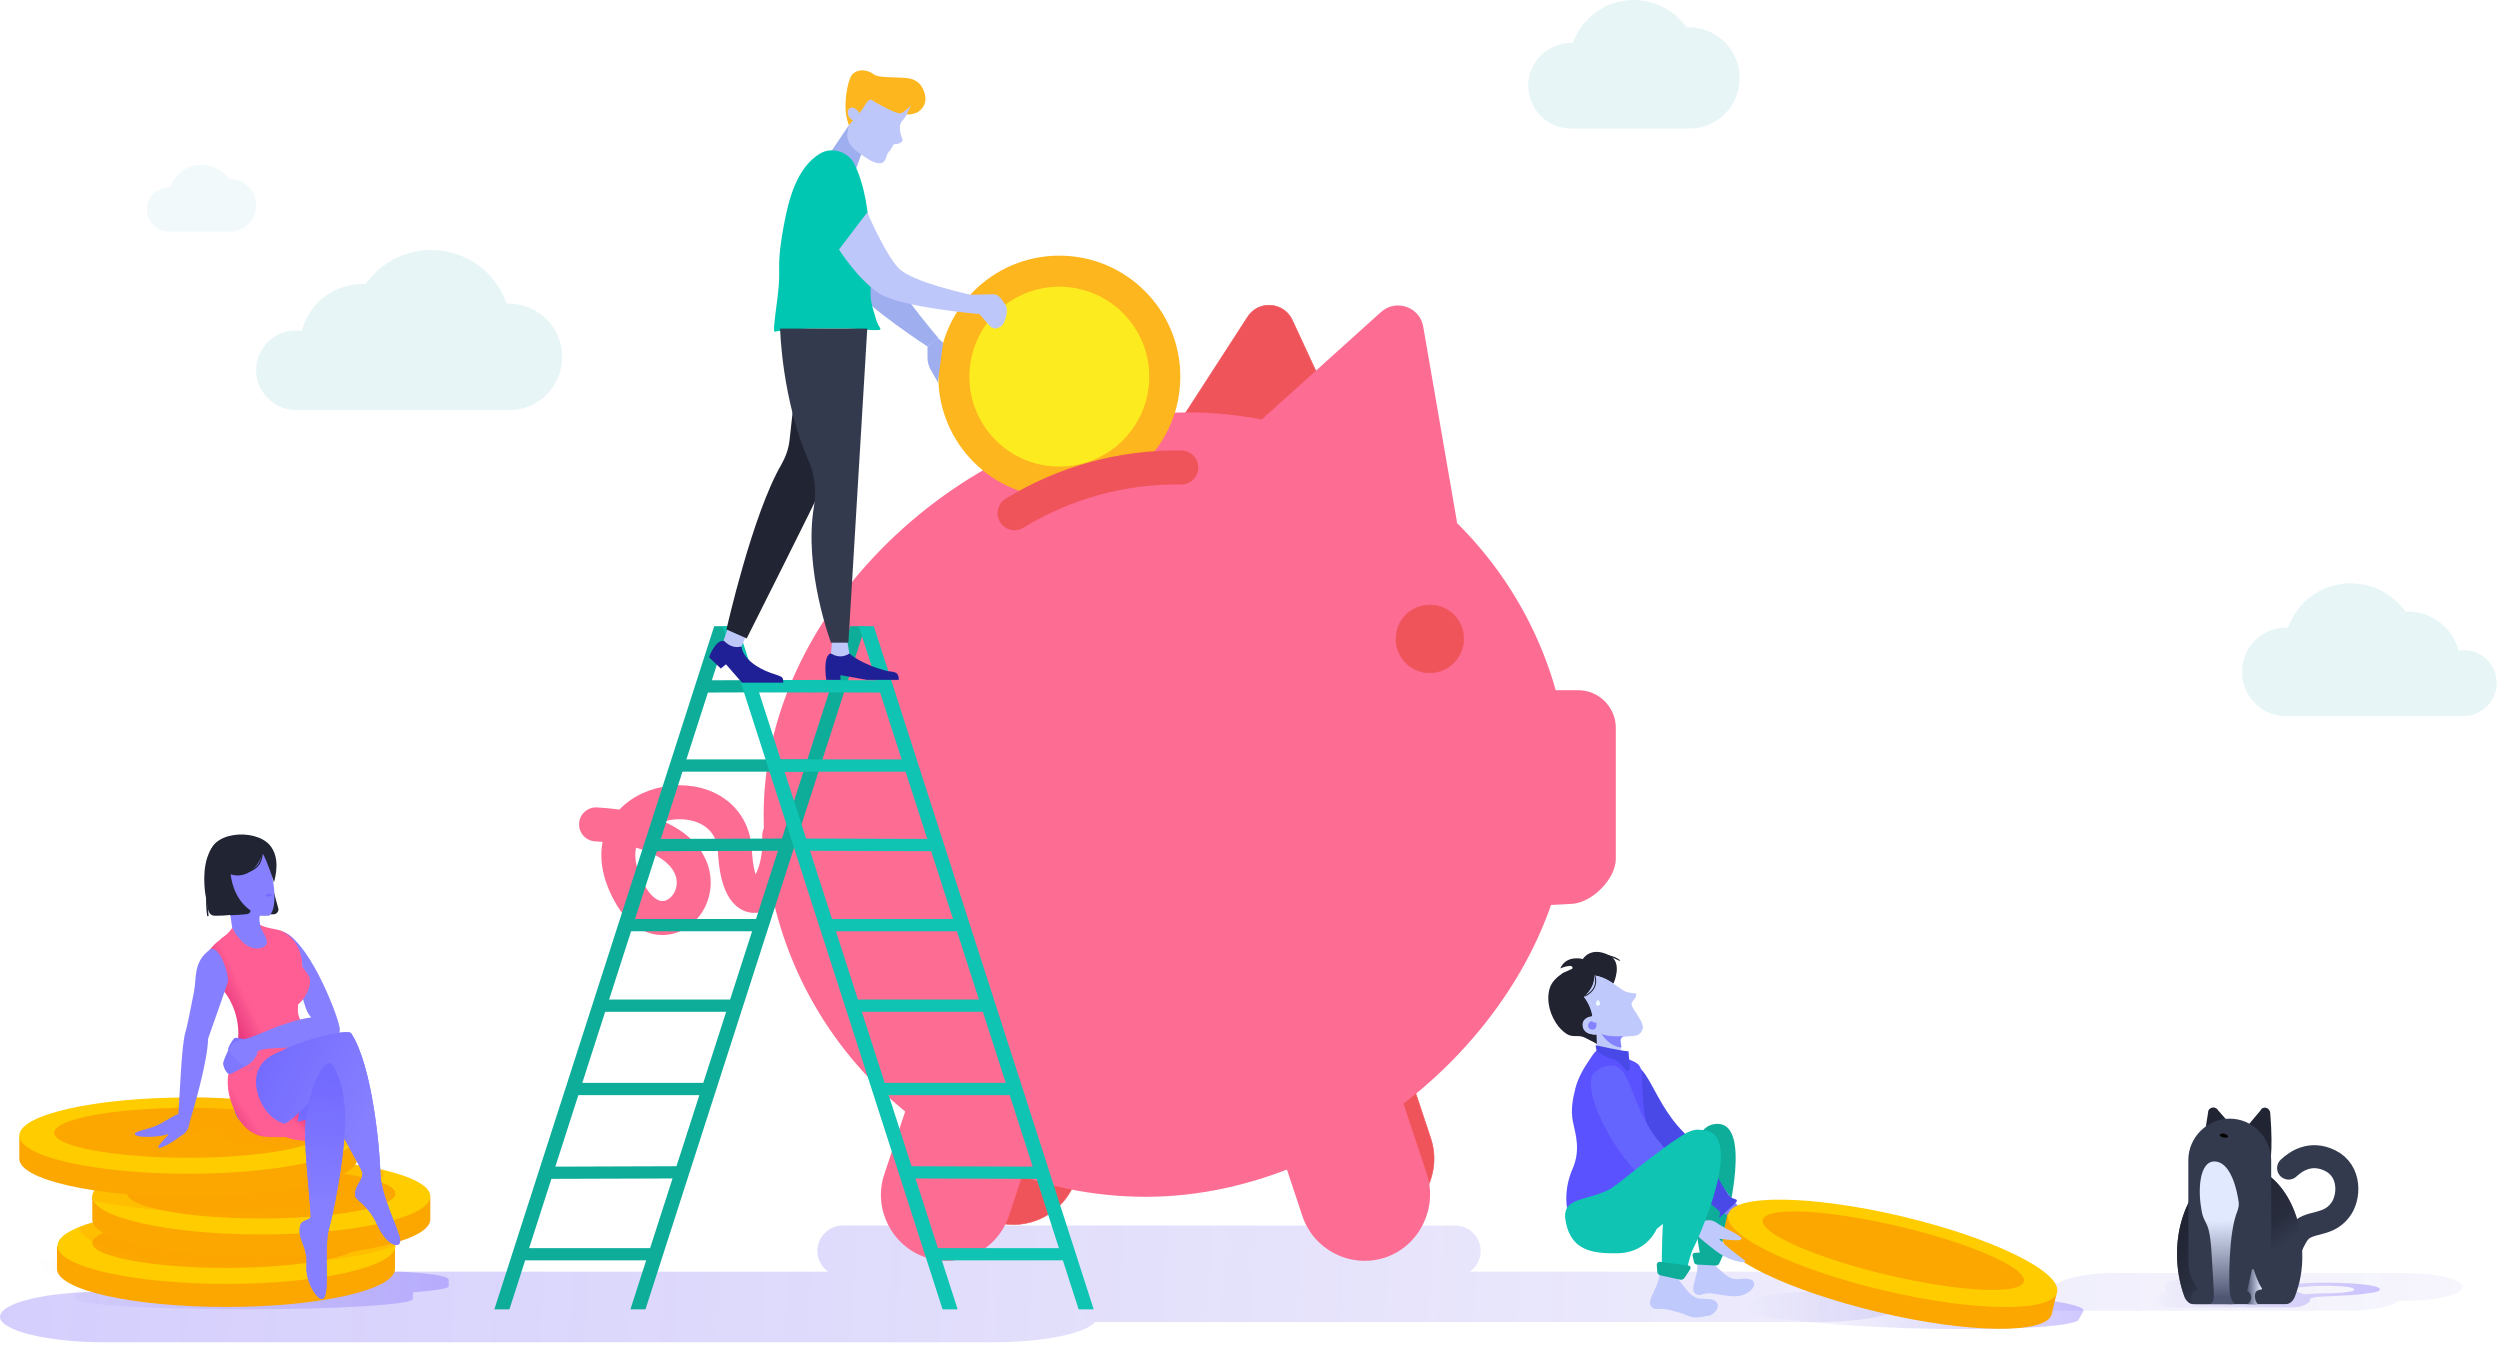 <?xml version="1.0" encoding="UTF-8"?>
<svg xmlns="http://www.w3.org/2000/svg" width="531" height="286" viewBox="0 0 531 286" fill="none">
  <path opacity="0.3" d="M510.8 270.4H449.1C443.6 270.4 439 271.3 437.4 272.5H403.4C400.1 271 393.6 270.1 386.3 270.1H312.2C313.6 269.1 314.5 267.5 314.5 265.7C314.5 262.7 312 260.3 309.1 260.3H179C176 260.3 173.6 262.8 173.6 265.7C173.6 267.5 174.5 269.1 175.9 270.1H47C36.9 270.1 28.5 272 27.6 274.4H22.2C10 274.3 0 276.7 0 279.7C0 282.6 10 285.1 22.1 285.1H210.9C221.5 285.1 230.5 283.3 232.6 280.8H386.4C393.6 280.8 399.9 279.8 403.3 278.4H498.5C503.8 278.4 508.2 277.5 509.3 276.3H510.8C517.5 276.3 523 275 523 273.3C523 271.7 517.5 270.4 510.8 270.4Z" fill="url(#paint0_linear_7_636)"></path>
  <path d="M295 259.399C287.7 261.799 279.8 257.799 277.4 250.499L265 213.199C262.6 205.899 266.6 197.999 273.9 195.599C281.2 193.199 289.1 197.199 291.5 204.499L303.9 241.799C306.3 248.999 302.3 256.999 295 259.399Z" fill="#F0545B" stroke="#F0545B" stroke-width="0.114" stroke-miterlimit="10"></path>
  <path d="M210.9 259.399C218.2 261.799 226.1 257.799 228.5 250.499L240.9 213.199C243.3 205.899 239.3 197.999 232 195.599C224.7 193.199 216.8 197.199 214.4 204.499L202 241.799C199.6 248.999 203.6 256.999 210.9 259.399Z" fill="#F0545B" stroke="#F0545B" stroke-width="0.114" stroke-miterlimit="10"></path>
  <path d="M246.5 95.9L265 67.3C267.3 63.7 272.7 64.1 274.5 68L292.3 106.4L246.5 95.9Z" fill="#F0545B" stroke="#F0545B" stroke-width="0.114" stroke-miterlimit="10"></path>
  <path d="M333.5 168.8C333.5 213.7 288.3 254.2 243.4 254.2C198.5 254.2 162.2 217.8 162.2 173C162.2 128.2 207.4 87.6 252.3 87.6C297.2 87.6 333.5 123.9 333.5 168.8Z" fill="#FD6C93"></path>
  <path d="M268 89.1L293.3 66.299C296.5 63.4 301.6 65.2 302.3 69.4L309.5 111.099L268 89.1Z" fill="#FD6C93"></path>
  <path d="M333.5 192L281.6 194.6C277.2 194.6 282.4 186.8 282.4 182.4V154.6C282.4 150.2 286 146.6 290.4 146.6H335.2C339.6 146.6 343.2 150.2 343.2 154.6V182.4C343.2 186.8 337.9 192 333.5 192Z" fill="#FD6C93"></path>
  <path d="M294.2 267.1C286.9 269.5 279 265.5 276.6 258.2L264.2 220.899C261.8 213.599 265.8 205.7 273.1 203.3C280.4 200.9 288.3 204.9 290.7 212.2L303.1 249.5C305.4 256.7 301.4 264.7 294.2 267.1Z" fill="#FD6C93"></path>
  <path d="M196.7 267.1C204 269.5 211.9 265.5 214.3 258.2L226.7 220.899C229.1 213.599 225.1 205.7 217.8 203.3C210.5 200.9 202.6 204.9 200.2 212.2L187.8 249.5C185.4 256.7 189.4 264.7 196.7 267.1Z" fill="#FD6C93"></path>
  <path d="M126.6 175.099C162.3 177.199 143.1 206.799 133.7 189.699C122.4 169.099 155.2 163.199 156.1 180.799C156.9 196.699 166.1 190.599 165.5 177.499" stroke="#FD6C93" stroke-width="7.216" stroke-miterlimit="10" stroke-linecap="round"></path>
  <path d="M303.7 142.9C299.7 142.9 296.5 139.7 296.5 135.7C296.5 131.7 299.7 128.5 303.7 128.5C307.7 128.5 310.9 131.7 310.9 135.7C310.9 139.6 307.7 142.9 303.7 142.9Z" fill="#F0545B" stroke="#F0545B" stroke-width="0.114" stroke-miterlimit="10"></path>
  <path d="M225 105.7C239.194 105.7 250.7 94.194 250.7 80C250.7 65.806 239.194 54.3 225 54.3C210.806 54.3 199.3 65.806 199.3 80C199.3 94.194 210.806 105.7 225 105.7Z" fill="#FDB61E"></path>
  <path d="M225 99.099C235.549 99.099 244.1 90.548 244.1 79.999C244.1 69.451 235.549 60.899 225 60.899C214.452 60.899 205.9 69.451 205.9 79.999C205.9 90.548 214.452 99.099 225 99.099Z" fill="#FCEC1F"></path>
  <path d="M215.5 108.999C226.1 102.499 238.4 99.099 250.9 99.299" stroke="#F0545B" stroke-width="7.242" stroke-miterlimit="10" stroke-linecap="round"></path>
  <path d="M105 278.1L151.7 133H154.9L108.2 278.1H105Z" fill="#0EAD9A"></path>
  <path d="M133.9 278.1L180.6 133H183.8L137.1 278.1H133.9Z" fill="#0EAD9A"></path>
  <path d="M137.2 178.2V180.8L167.2 180.7L167.7 178.1L137.2 178.2Z" fill="#0EAD9A"></path>
  <path d="M143.4 161.3V163.9H173.4L173.9 161.3H143.4Z" fill="#0EAD9A"></path>
  <path d="M148.5 144.5V147.1L178.5 147L179 144.4L148.5 144.5Z" fill="#0EAD9A"></path>
  <path d="M131.8 195.2V197.8H161.7L162.2 195.2H131.8Z" fill="#0EAD9A"></path>
  <path d="M126.6 212.3V214.9H156.6L157.1 212.3H126.6Z" fill="#0EAD9A"></path>
  <path d="M121.3 230L120.1 232.6H150.1L150.6 230H121.3Z" fill="#0EAD9A"></path>
  <path d="M115.7 247.8L114.5 250.4L144.5 250.3L145 247.7L115.7 247.8Z" fill="#0EAD9A"></path>
  <path d="M110.4 265.1L109.2 267.7H139.2L139.7 265.1H110.4Z" fill="#0EAD9A"></path>
  <path d="M229.1 278.1L182.4 133H185.6L232.3 278.1H229.1Z" fill="#0FC4B2"></path>
  <path d="M200.2 278.1L153.5 133H156.7L203.4 278.1H200.2Z" fill="#0FC4B2"></path>
  <path d="M200.1 178.2V180.8L170.1 180.7L169.6 178.1L200.1 178.2Z" fill="#0FC4B2"></path>
  <path d="M193.9 161.3V163.9H164L163.4 161.3H193.9Z" fill="#0FC4B2"></path>
  <path d="M188.8 144.5V147.1L158.8 147L158.3 144.4L188.8 144.5Z" fill="#0FC4B2"></path>
  <path d="M205.6 195.2V197.8H175.6L175.1 195.2H205.6Z" fill="#0FC4B2"></path>
  <path d="M210.7 212.3V214.9H180.7L180.2 212.3H210.7Z" fill="#0FC4B2"></path>
  <path d="M216 230L217.2 232.6H187.2L186.7 230H216Z" fill="#0FC4B2"></path>
  <path d="M221.6 247.8L222.8 250.4L192.9 250.3L192.3 247.7L221.6 247.8Z" fill="#0FC4B2"></path>
  <path d="M226.9 265.1L228.1 267.7H198.1L197.6 265.1H226.9Z" fill="#0FC4B2"></path>
  <path d="M197 73.599C197 73.599 184.3 65.299 181.2 61.099C178.1 56.999 176.3 36.699 182.3 47.799C188.3 58.899 199.3 71.799 199.3 71.799L197 73.599Z" fill="#9EAEEF"></path>
  <path d="M197 73.6V76C197 76.8 197.2 77.6 197.6 78.4L199.2 81.2L200.3 72.8L199.2 71.8L197 73.6Z" fill="#9EAEEF"></path>
  <path d="M183.3 31.8L181 38.1L174.5 35.2L180.3 26.6L183.3 31.8Z" fill="#9EAEEF"></path>
  <path d="M184.7 33.9C185.5 34.2 186.2 34.5 186.7 34.4C190.4 32.3 192.1 22.7 192.1 22.7L189.4 19.6L183.7 20.2L180.7 25.7C179.9 27.2 179.9 29 180.7 30.5C181.7 31.9 183.1 33.1 184.7 33.9Z" fill="#BEC7FA"></path>
  <path d="M182.8 23.7C183.5 22.9 184.4 20.6 185.3 21.3C185.9 21.8 188.3 23 189.1 23.4C191 24.3 194.8 25.3 196.3 22.3C197 20.8 196.2 18.9 195.5 18C194.8 17.2 193.8 16.7 192.7 16.6C190.2 16.3 186.6 16.6 185.6 15.8C183.9 14.5 181.5 14.7 180.7 16.3C179.9 18 179.5 21.1 179.6 23.1C179.6 24.3 179.9 25.5 180.3 26.6L182.8 23.7Z" fill="#FDB61E"></path>
  <path d="M180.7 22.9C181.3 22.7 182.1 23.2 182.4 23.9C182.7 24.6 182.5 25.4 181.9 25.6C181.3 25.8 180.5 25.3 180.2 24.6C179.9 23.8 180.1 23.1 180.7 22.9Z" fill="#BEC7FA"></path>
  <path d="M193.5 22.3C193.5 22.3 192.7 24.3 192.1 25.1C191.5 25.9 191.3 26 191.2 26.4C191.1 26.7 191 28 191.7 29.6C191.9 30.1 190.8 30.7 190.2 30.6C189.6 30.5 189.5 31.6 188.8 32.2C188.1 32.8 188.5 33.8 187.5 34.5C186.9 35 185.1 34.4 184.2 33.6C183.2 32.8 177.1 30.4 181.6 25.1C182.8 23.7 183.1 23.2 186.2 23.8C189.5 24.4 190.9 25.3 193.5 22.3Z" fill="#BEC7FA"></path>
  <path d="M174.2 32.599C169.2 35.599 167.5 42.399 166.5 47.799C165.9 50.899 165.4 54.299 165.5 57.499C165.6 61.499 164.7 65.599 164.4 69.599C164.4 69.799 164.4 69.899 164.4 70.099C164.4 70.199 164.4 70.299 164.5 70.399C164.6 70.499 164.7 70.499 164.8 70.399C167.9 69.899 170.7 69.799 173.9 69.799C176 69.799 178 69.799 180.1 69.799C182.3 69.799 184.3 70.199 186.6 70.099C186.7 70.099 186.9 70.099 187 69.899C187 69.799 187 69.699 186.9 69.599C186.4 68.899 186.1 67.999 185.9 67.199C185.4 65.599 184.9 64.099 184.9 62.499C184.9 61.299 185 60.099 185 58.799C185 55.999 185 53.299 184.8 50.499C184.4 45.099 183.8 39.399 181.3 34.499C179.8 32.099 176.6 31.199 174.2 32.599Z" fill="#00C7B1"></path>
  <path d="M157.5 137.3C157.5 137.3 157.5 141.1 165.1 143.4C166.7 143.9 166.2 144.3 166.4 145C163.9 145 157.6 145 157.6 145L154.2 141.1L153.1 142L150.6 139.6C150.6 139.6 151.8 136.1 153.6 136.1C155.3 136.6 157.5 137.3 157.5 137.3Z" fill="#202096"></path>
  <path d="M158.9 134L157.5 137.3C156.2 137.7 154.8 137.2 153.9 136.2L153.7 136L154.9 132.6L158.9 134Z" fill="#BEC7FA"></path>
  <path d="M174.1 104.4C174.1 104.8 158.6 135.6 158.6 135.6L154.3 133.7C154.3 133.7 159.8 109.2 166 98.6C166.9 97 167.5 95.3 167.7 93.5C168.8 83 169.5 78.8 169.5 78.8L176.1 102.7L174.1 104.4Z" fill="#212432"></path>
  <path d="M178.2 53C178.2 53 182.1 59.2 186.7 62.3C191.3 65.3 208 66.7 208 66.7L210.3 69.3C210.7 69.7 211.3 69.9 211.8 69.7L212.3 69.5C213.5 69.1 214.3 65.9 213.6 64.8L212.6 63.4C212.2 62.9 211.7 62.5 211 62.5L206.2 62.6C206.2 62.6 193.8 60 190.9 57C188 54 184.2 45.1 184.2 45.1L178.2 53Z" fill="#BEC7FA"></path>
  <path d="M180.4 138.799C180.4 138.799 182.8 141.099 188.4 142.499C189.6 142.799 190.9 142.399 190.9 144.399C188.3 144.399 184.1 144.399 184.1 144.399L178.5 143.399V144.399H175.5C175.5 144.399 174.7 139.399 176.4 138.799C178.1 138.799 180.4 138.799 180.4 138.799Z" fill="#202096"></path>
  <path d="M179.8 135.199L180.4 138.799C179.3 139.599 177.8 139.599 176.7 138.899L176.5 138.799L176.8 135.199H179.8Z" fill="#BEC7FA"></path>
  <path d="M184.2 69.9L180.2 136.5H176.5C176.5 136.5 170.6 120.8 172.9 107.5C173.4 104.3 173.1 101 171.8 98C166 84.7 165.7 69.8 165.7 69.8H184.2V69.9Z" fill="#343A4D"></path>
  <path opacity="0.3" d="M85.2 270.101H85.1C84.8 270.101 84.6 270.101 84.3 270.101C84.2 270.101 84 270.101 83.9 270.101C83.6 270.101 83.3 270.101 83 270.101C82.8 270.101 82.7 270.101 82.5 270.101C82.2 270.101 81.9 270.101 81.6 270.101C81.4 270.101 81.3 270.101 81.1 270.101C80.8 270.101 80.5 270.101 80.2 270.101C80 270.101 79.9 270.101 79.7 270.101C79.6 270.101 79.5 270.101 79.3 270.101C79.6 270.001 79.8 269.901 79.8 269.701V268.401C79.8 268.201 79.4 268.001 78.6 267.801C75.4 266.901 63.8 266.401 53.9 266.201C48.9 266.101 46.5 266.101 42.7 266.101C23.4 266.101 7.9 267.101 7.9 268.301V269.601C7.9 270.401 14.3 271.001 23.9 271.401C23.6 271.501 23.4 271.601 23.4 271.801V273.101C23.4 273.201 23.5 273.201 23.5 273.301C23.4 273.301 23.3 273.301 23.2 273.301C23.1 273.301 23 273.301 22.8 273.301C22.6 273.301 22.4 273.301 22.2 273.401C22.1 273.401 22 273.401 21.9 273.401C21.7 273.401 21.5 273.401 21.3 273.501C21.2 273.501 21.1 273.501 21 273.501C20.8 273.501 20.7 273.501 20.5 273.501C17.6 273.801 15.9 274.201 15.9 274.601V275.901C15.9 277.101 32 278.101 51.8 278.101C71.7 278.101 87.7 277.101 87.7 275.901V274.601V274.501C92.4 274.101 95.3 273.701 95.3 273.201V271.901C95.4 271.001 91.5 270.501 85.2 270.101Z" fill="url(#paint1_linear_7_636)"></path>
  <path d="M12.1 269.5C12.1 274 28.2 277.6 48 277.6C67.8 277.6 83.9 274 83.9 269.5V264.7H12.1V269.5Z" fill="#FBA700"></path>
  <path d="M48.1 272.7C67.927 272.7 84 269.074 84 264.6C84 260.126 67.927 256.5 48.1 256.5C28.273 256.5 12.2 260.126 12.2 264.6C12.2 269.074 28.273 272.7 48.1 272.7Z" fill="#FFCC00"></path>
  <path d="M48.1 269.3C63.84 269.3 76.6 266.927 76.6 264C76.6 261.073 63.84 258.7 48.1 258.7C32.36 258.7 19.6 261.073 19.6 264C19.6 266.927 32.36 269.3 48.1 269.3Z" fill="#FBA700"></path>
  <path opacity="0.3" d="M84 264.5C77.8 267 66.1 268.6 52.7 268.6C33 268.6 17 265 16.8 260.6C23 258.1 34.7 256.5 48.1 256.5C67.8 256.6 83.8 260.1 84 264.5Z" fill="#FF9E00"></path>
  <path d="M19.6 259C19.6 263.5 35.7 267.1 55.5 267.1C75.3 267.1 91.4 263.5 91.4 259V254.2H19.6V259Z" fill="#FBA700"></path>
  <path d="M55.5 262.2C75.327 262.2 91.4 258.574 91.4 254.1C91.4 249.626 75.327 246 55.5 246C35.673 246 19.6 249.626 19.6 254.1C19.6 258.574 35.673 262.2 55.5 262.2Z" fill="#FFCC00"></path>
  <path d="M55.5 258.8C71.24 258.8 84 256.427 84 253.5C84 250.573 71.24 248.2 55.5 248.2C39.76 248.2 27 250.573 27 253.5C27 256.427 39.76 258.8 55.5 258.8Z" fill="#FBA700"></path>
  <path opacity="0.3" d="M55.5 246.101C65.6 246.101 74.8 247.001 81.3 248.501C81.4 248.801 81.5 249.001 81.5 249.301C81.5 253.801 65.4 257.401 45.6 257.401C35.5 257.401 26.3 256.501 19.8 255.001C19.7 254.701 19.6 254.501 19.6 254.201C19.6 249.701 35.6 246.101 55.5 246.101Z" fill="#FF9E00"></path>
  <path d="M4.1 246.101C4.1 250.601 20.2 254.201 40 254.201C59.8 254.201 75.9 250.601 75.9 246.101V241.301H4.1V246.101Z" fill="#FBA700"></path>
  <path d="M40 249.301C59.827 249.301 75.9 245.674 75.9 241.201C75.9 236.727 59.827 233.101 40 233.101C20.173 233.101 4.1 236.727 4.1 241.201C4.1 245.674 20.173 249.301 40 249.301Z" fill="#FFCC00"></path>
  <path d="M40 245.901C55.74 245.901 68.5 243.528 68.5 240.601C68.5 237.674 55.74 235.301 40 235.301C24.26 235.301 11.5 237.674 11.5 240.601C11.5 243.528 24.26 245.901 40 245.901Z" fill="#FBA700"></path>
  <path opacity="0.3" d="M36.5 235.8C36.4 235.7 37 235.3 37.1 235.2C37.7 234.9 38 234.9 38 234.7C38 234.6 37.9 233.3 37.9 233.2C42.4 232.9 44.8 233.1 50.1 233.4C60.7 234 73.2 236.3 75.3 239.9C75.8 240.9 75.4 242.3 74 243.2C71.4 244.9 69.2 241.7 65.7 242C65.6 242.2 65.4 242.3 65.3 242.4C65.3 242.4 64.4 242.5 64.1 242.5C63.6 242.6 63.1 242.7 62.5 242.8C61.9 243.1 61.2 243.3 60.5 243.4C58.9 243.6 57.1 243.5 55.4 243.2C54.4 243.2 53.3 243.2 52.1 243.1C47.6 242.8 46.5 239.8 44.3 239.6C43.3 239.5 35.1 244.1 34.2 243.7C33.6 244.1 34.7 241.9 34.2 242C33.5 242.1 30.7 242.1 29.7 241.5C29.1 241.1 35.8 240.4 36 239.3C36 239.1 36.8 238.8 37.7 238.5C37 237.5 36.6 236.6 36.5 235.8Z" fill="#FF9E00"></path>
  <path d="M45.6 194.499C46.6 194.499 48 194.499 50 194.199H58.1C58.8 194.199 59.3 193.499 59.1 192.899C58.8 191.799 58.4 190.399 58.3 189.899C58.1 188.999 55.1 188.399 55.2 187.499C55.3 186.299 55.8 184.799 55.4 183.699C55.3 183.399 55.1 183.199 55.1 182.999C53.9 178.899 51.2 177.999 49.1 177.899C47.5 177.899 45.9 178.699 45 180.099C44.7 180.599 44.6 180.499 44 182.199C42.8 185.999 43.7 190.599 43.8 190.899C44.1 191.699 43.8 194.499 45.6 194.499Z" fill="#212432"></path>
  <path d="M44.9 187.2C45 187.2 45 187.2 45.1 187.3C45.1 187.4 45.1 187.5 45.1 187.5C44.5 187.9 44.1 189.2 44.1 191.3C44.1 192.9 44.3 194.4 44.3 194.4C44.3 194.5 44.3 194.6 44.2 194.6C44.1 194.6 44 194.6 44 194.5C43.9 194.1 43.2 188.3 44.9 187.2Z" fill="#212432"></path>
  <path d="M64.9 218.599C63.6 216.199 62.7 215.999 63.7 210.899C65.6 201.399 62.6 198.499 59.1 197.499C58.3 197.299 56.4 197.099 55.2 196.399C51.4 196.599 46.6 198.899 44.6 201.699C42.4 204.799 46.2 207.199 46 208.999C49.3 211.499 51.5 217.399 50.3 222.399L64.9 218.599Z" fill="url(#paint2_linear_7_636)"></path>
  <path d="M49.9 223.9C49.1 225.4 48.6 227.1 48.4 228.9C47.9 235.3 52.4 241 58.4 241.5C59.1 241.6 59.9 241.5 60.6 241.5C66.1 243.3 68.9 241.7 69.6 238.1C69.9 236.8 69.7 235.7 69.2 234.8C69.7 233.6 70.1 232.2 70.2 230.8C70.5 226.5 68.6 222.6 65.6 220.3L49.9 223.9Z" fill="#FF5E94"></path>
  <path d="M66.1 242.199L65.7 234.399L58.1 239.799C58.1 239.699 60.4 242.599 66.1 242.199Z" fill="url(#paint3_linear_7_636)"></path>
  <path d="M68.1 236.699C68.1 236.699 63.7 238.399 63.2 238.199C63.5 236.299 63.8 235.799 63.4 235.099C63 234.399 66.1 231.399 66.1 231.399L68.5 234.499L68.1 236.699Z" fill="url(#paint4_linear_7_636)"></path>
  <path d="M52.3 220.9C52.3 220.9 50.1 220.2 49.8 220.5C49.5 220.7 48.2 222.7 48.5 223C50.3 224.4 52.3 220.9 52.3 220.9Z" fill="url(#paint5_linear_7_636)"></path>
  <path d="M52.6 226.2C51.5 226.8 49.5 227.9 49 228.1C48.1 228.5 47.3 226.2 47.4 225.8C47.5 225.1 48.5 223 48.5 223L52.6 226.2Z" fill="url(#paint6_linear_7_636)"></path>
  <path d="M48.5 222.999C48.7 222.099 49.6 221.199 52.3 220.599C54.6 220.099 60.3 216.899 66.1 216.099C64.6 214.499 64.8 212.499 63.7 210.999C63.8 210.099 63.9 208.999 64.1 207.499C65.1 199.599 59.8 197.899 59.8 197.899C65.3 199.199 71.4 214.799 72 217.699C72 217.699 72.1 217.799 72 217.699C72.5 218.999 71.9 220.599 70.8 221.399C68.9 222.699 58.6 222.299 55.9 222.899C55.4 222.999 55 223.199 54.7 223.299C54.8 224.199 53.2 226.199 52.1 226.399C51.7 226.499 48.4 223.399 48.5 222.999Z" fill="#867FFF"></path>
  <path d="M49.5 198.4L55.4 197.2C55.4 197.2 54.9 195.3 55.2 194.5C55.9 194.5 57.1 194.6 57.3 194.4C59.1 192.6 58.2 185.9 56.7 182.5C54.9 178.4 46.3 178.8 47.6 186.2C48.9 193.6 49.5 198.4 49.5 198.4Z" fill="#867FFF"></path>
  <path d="M50.7 196.199L49.4 197.299C49.4 197.299 51.9 202.099 55.2 201.399C58.5 200.699 55.4 197.999 55.2 196.399C55 194.699 53.3 195.199 53.3 195.199L50.7 196.199Z" fill="#867FFF"></path>
  <path d="M61.1 201.8C61.1 201.8 64.5 205.4 65.6 207.3C66.6 209.2 64.4 212.7 63.3 213.3C62.2 213.8 53 211.3 53 211.3L61.1 201.8Z" fill="#FF5E94"></path>
  <path d="M49.3 197.1C49.5 197.3 50 198.3 50 198.3C50 198.3 48.9 200.7 46.9 199.4C48.1 198.6 48.8 197.9 49.3 197.1Z" fill="#FF5E94"></path>
  <path d="M48.677 190.958C49.432 190.792 49.833 189.696 49.573 188.509C49.312 187.322 48.489 186.494 47.734 186.66C46.978 186.826 46.577 187.922 46.838 189.109C47.098 190.296 47.921 191.124 48.677 190.958Z" fill="#867FFF"></path>
  <path d="M57.5 189.9C56.8 189.7 56.1 190.2 56.7 190.4C57.2 190.5 58.3 190.1 57.5 189.9Z" fill="#736AFF"></path>
  <path d="M51.9 228.4C57.8 222 73.3 218.4 74.5 219.4C74.5 219.4 74.5 219.5 74.6 219.5C79.1 226.3 80.7 244.3 80.8 249.2C80.9 254.1 84.9 261.5 85 263.4C85.1 265.3 82.3 264.8 80.2 260.3C78.2 255.8 75.5 255 75.4 253.9C75.4 251.7 77 250.8 77 249.3C77 247.8 68.9 236.5 69.1 229.8C65.2 235.2 60 240.6 55.7 240.1C47.6 239.2 49.1 231.5 51.9 228.4Z" fill="url(#paint7_linear_7_636)"></path>
  <path d="M70.1 225.8C71.2 226.2 73.7 231.7 73.3 239.4C72.9 247.8 70.6 258.5 69.9 260.9C68.6 265.5 70.4 276.1 68.3 275.9C67.3 275.8 64.9 272.5 65.1 268.7C65.4 264.5 63 263.3 63.8 260.2C64.1 259 66 259.3 66 258.3C65.8 253.6 64.3 242.2 65 237.5C66.1 229.2 69 225.4 70.1 225.8Z" fill="url(#paint8_linear_7_636)"></path>
  <path d="M51.9 228.4C57.8 222 73.3 218.4 74.5 219.4C74.5 219.4 74.5 219.5 74.6 219.5C79.1 226.3 80.7 244.3 80.8 249.2C80.9 254.1 84.9 261.5 85 263.4C85.1 265.3 82.3 264.8 80.2 260.3C78.2 255.8 75.5 255 75.4 253.9C75.4 251.7 77 250.8 77 249.3C77 247.8 68.9 236.5 69.1 229.8C65.2 235.2 60 240.6 55.7 240.1C47.6 239.2 49.1 231.5 51.9 228.4Z" fill="url(#paint9_linear_7_636)"></path>
  <path d="M70.1 225.8C71.2 226.2 73.7 231.7 73.3 239.4C72.9 247.8 70.6 258.5 69.9 260.9C68.6 265.5 70.4 276.1 68.3 275.9C67.3 275.8 64.9 272.5 65.1 268.7C65.4 264.5 63 263.3 63.8 260.2C64.1 259 66 259.3 66 258.3C65.8 253.6 64.3 242.2 65 237.5C66.1 229.2 69 225.4 70.1 225.8Z" fill="url(#paint10_linear_7_636)"></path>
  <path d="M51.8 227.799C52.9 227.999 55.1 225.299 55.1 225.299L55.3 224.299C58.1 223.199 60.7 222.899 60.7 222.899C52.8 225.099 53.6 231.299 56.1 235.299C58.2 238.499 61 239.099 62.6 238.699C62.8 238.599 63 238.899 62.9 239.099C62.2 240.299 61.7 241.499 57.8 241.499C56.3 241.499 51.5 241.799 49.2 234.099C48.4 231.299 49 229.199 50.3 227.599C50.8 227.599 51.4 227.699 51.8 227.799Z" fill="url(#paint11_linear_7_636)"></path>
  <path d="M44.5 201.8C44.4 202 44.2 202.4 44 202.9C44.1 202.5 44.3 202.2 44.5 201.8Z" fill="#867FFF"></path>
  <path d="M44.6 201.699L44.5 201.799C44.6 201.799 44.6 201.699 44.6 201.699Z" fill="#867FFF"></path>
  <path d="M44.2 220.6C44.1 225.5 41.1 235.6 40.3 238.3C39.9 240.5 39.4 240.6 38.1 241.5C37 242.3 35.6 243.2 34.8 243.5C32.3 244.6 34.3 242.6 35.7 241.1C35.8 241 35.7 240.9 35.6 240.9C34.2 241.5 29.3 241.8 28.7 241C28.1 240.2 31.8 240 34.2 238.6C36.4 237.3 37.1 236.9 37.9 236.6C38.2 231.9 38.6 221.5 39.4 219.2C39.8 217.9 40.4 214.6 41.2 210.7C41.8 207.6 41 204.3 44.6 201.7C46.4 200.4 48.7 206.7 48.4 208.6C48.4 208.6 45.4 217.3 44.2 220.6Z" fill="#867FFF"></path>
  <path d="M55.7 180.399C55.7 180.399 55.8 181.499 55.4 182.699C55 183.999 53.6 185.399 50.8 185.299C47.9 185.199 46.6 185.299 46.6 185.299" stroke="#212432" stroke-width="0.27" stroke-miterlimit="10" stroke-linecap="round"></path>
  <path d="M53.1 193.3C53.4 193.5 53 194 52.7 194.1C51.9 194.3 48.9 194.4 48.9 194.4L47.8 191.7C46.2 189.9 44.8 187.5 44.5 182.3C44.2 176.6 54.1 175.8 57.3 179.5C59.6 182.2 58.5 186.2 58.2 187.4C58.2 187.4 56.7 182.7 55.8 181.3C53.5 187.5 49 185.7 49 185.7C49 185.7 49.3 190.6 53.1 193.3Z" fill="#212432"></path>
  <path opacity="0.3" d="M505.2 273.5C504.5 273.1 502.4 272.8 499.4 272.6C494.5 272.3 489.3 272.4 485.2 272.9C484.1 273 484.1 273.2 485.1 273.4C486.1 273.5 487.8 273.5 488.9 273.4C491.4 273.1 494.2 273 497 273.2C498.5 273.3 499.5 273.4 499.9 273.7C500.4 274 499.7 274.3 498.8 274.4C497.5 274.6 495.9 274.7 493.9 274.7C492.4 274.7 490.8 274.8 489.4 274.9C488 274.3 485.4 273.8 482.3 273.4V272.7C482.5 272.4 482.5 271.9 482.1 271.2C482 271 480.1 270.9 479.4 271.1L476.6 271.5C475.2 271.4 473.7 271.4 472 271.4H470.2C470.1 271.4 470.1 271.4 470 271.4L467.9 271.1C467.2 270.9 465.2 271 465.2 271.2L464.7 271.6C461.8 271.8 459.9 272.2 459.9 272.7V274.3C458 274.8 456.8 275.4 456.8 276C456.8 276.5 457.6 277 458.9 277.5C459.4 277.7 460.3 277.7 461.2 277.7H461.7H463.7H465.8H470.2H470.4H472.3H475.8H478.7H486.3C487.3 277.7 488.2 277.6 488.6 277.5C490 277.1 490.7 276.5 490.7 276C490.7 275.9 490.7 275.8 490.6 275.8C491 275.7 491.5 275.6 491.8 275.5C492.5 275.4 493.5 275.4 495.2 275.3C497.4 275.2 500.5 275.1 502.9 274.7C505.2 274.5 506 274 505.2 273.5Z" fill="url(#paint12_linear_7_636)"></path>
  <path d="M486.1 248.1C487.7 246.6 490.8 244.5 494.9 246.5C499.4 248.7 499.1 254.5 497 257.1C494.3 260.6 490.4 259.2 488.3 261.8C486.2 264.4 483.6 273.4 483.6 273.4" stroke="#333A4E" stroke-width="4.888" stroke-miterlimit="10" stroke-linecap="round"></path>
  <path d="M487.4 275.5C488.5 272.7 489.1 269.6 489 266.2C488.9 255.8 482.9 247.4 475.6 247.5C468.3 247.6 462.4 256 462.4 266.4C462.4 269.7 463 272.8 464 275.5C464.4 276.4 465.1 277 465.8 277H485.5C486.3 277 487 276.4 487.4 275.5Z" fill="#333A4E"></path>
  <path d="M487.4 275.5C488.5 272.7 489.1 269.6 489 266.2C488.9 255.8 482.9 247.4 475.6 247.5C468.3 247.6 462.4 256 462.4 266.4C462.4 269.7 463 272.8 464 275.5C464.4 276.4 465.1 277 465.8 277H485.5C486.3 277 487 276.4 487.4 275.5Z" fill="url(#paint13_linear_7_636)"></path>
  <path d="M473.2 238.2L471.1 235.8C470.5 234.8 469 235.2 469 236.3L467.9 243.2L473.2 238.2Z" fill="#212432"></path>
  <path d="M482.2 236.401C482.1 235.201 480.6 234.801 480.1 235.901L476.9 239.701L482 248.001C482 248.001 482.9 245.101 482.2 236.401Z" fill="#212432"></path>
  <path d="M473.6 277.001C468.8 277.001 464.8 273.001 464.8 268.201V246.401C464.8 241.601 468.8 237.601 473.6 237.601C478.4 237.601 482.4 241.601 482.4 246.401V268.201C482.4 273.101 478.4 277.001 473.6 277.001Z" fill="#333A4E"></path>
  <path d="M475.2 257.3C475.4 256.7 475.6 256.1 475.5 255.4C475.2 253 474 247.6 471.1 246.8C467.3 245.8 466.8 252.1 467.5 256.4C468.1 260.7 469.2 258.4 469.7 265.6C470.1 272.8 470.4 275.4 470.1 276.2C469.9 276.7 469.4 277 469.4 277H474.7C474.7 277 473.7 276.2 473.6 274.3C473.4 272.6 473.3 261.9 475.2 257.3Z" fill="url(#paint14_linear_7_636)"></path>
  <path d="M477.3 277.001C477.3 277.001 478.6 276.301 478 274.901C477.8 274.401 477.3 274.201 477.3 274.201L478.3 269.701C478.3 269.501 478.6 269.501 478.7 269.701C479 270.601 479.6 272.401 480.4 273.601C480.5 273.701 480.4 273.901 480.3 273.901C479.9 273.901 479.1 274.101 479 274.801C478.8 275.501 479.1 276.901 479.8 277.101L477.3 277.001Z" fill="url(#paint15_linear_7_636)"></path>
  <path d="M472.9 241C472.1 240.5 471 240.9 471.7 241.4C472.3 241.8 474 241.7 472.9 241Z" fill="#020100"></path>
  <path d="M469.2 277.001C469.7 276.701 470 276.201 470 275.601C470 274.601 469 273.801 467.7 273.801C466.4 273.801 465.4 274.601 465.4 275.601C465.4 276.101 465.8 276.701 466.2 277.001H469.2Z" fill="#333A4E"></path>
  <path opacity="0.3" d="M409.1 274.3C389.7 273.7 373.2 274.5 372.3 276.1L371.3 277.9C370.4 279.6 385.3 281.4 404.7 282.1C424.1 282.7 440.6 281.9 441.5 280.3L442.5 278.5C443.5 276.8 428.5 274.9 409.1 274.3Z" fill="url(#paint16_linear_7_636)"></path>
  <path d="M365.8 263.3C365.6 266.9 363.3 268.1 364.6 269.1C365.3 269.6 366.7 271.3 368.1 271.6C369.5 271.9 370.7 271.2 372.1 271.9C372.2 272 372.4 272 372.4 272.2C372.5 272.4 372.6 272.6 372.6 272.8C372.6 273.2 372.3 273.6 372.1 273.8C370.7 275.4 368.7 275.5 366.7 275.2C366 275.1 365.3 275 364.6 274.9C363.7 274.7 362.9 274.6 362 274.8C361.6 274.9 360.9 275.2 360.5 275C358.1 274.1 361.7 270.1 360.1 267.1L364.6 263.3H365.8Z" fill="#C0C9FC"></path>
  <path d="M361.2 266.9C360.6 264.1 359.8 258.1 359.3 252.1C358.8 246 360 239.6 363.9 238.8C372.7 237.1 366.7 259.7 366.2 261.6C365.9 262.5 365.7 265.9 365.7 266.6C363.9 266.7 363.6 266.7 361.2 266.9Z" fill="#0EAD9A"></path>
  <path d="M366 266.5L365.2 268.3C365.1 268.6 364.8 268.8 364.4 268.8L360.5 268.6C360.1 268.6 359.8 268.3 359.8 268L359.5 266.7C359.4 266.4 359.7 266.1 360 266.1L365.5 265.8C365.9 265.8 366.2 266.2 366 266.5Z" fill="#0EAD9A"></path>
  <path d="M350.1 246.6C353.5 249.4 360.8 253.5 364.1 256.1C367.4 258.7 369.7 260 373.6 261.8C376.5 263.1 378.5 262.9 379.9 262.8C380.1 262.8 380.2 262.4 380 262.3C378.5 261.6 375.2 260.1 373.7 259.2C373.6 259.1 373.6 259 373.8 259C375.2 258.9 379.9 258.5 377.7 257.5C376.8 257.1 375.3 256.8 373.7 256.3C371.8 255.7 371.5 255 369.2 256.2C367.3 254.1 359.6 243.3 355.9 241.3C352 239.3 350.1 246.6 350.1 246.6Z" fill="#8383FF"></path>
  <path d="M343.6 227.1C350.1 222.9 349.9 232.7 357.6 240.5C360.9 243.8 363.7 248 366.1 252.2C366.7 253.2 367.2 254.4 368.3 254.6C368.6 254.7 369 254.8 368.9 255.1C368.9 255.2 368.8 255.2 368.8 255.3C367.6 256.4 366.5 257.5 365.3 258.6C365 258.4 365.4 258 365.3 257.6C365.3 257.3 365.1 257.1 364.9 257C362.7 255 360.4 253.3 358.1 251.3C357.1 250.4 356.4 249.8 355.2 248.8C354.4 248.2 353.4 247.4 352.6 246.7C349.5 243.8 346.7 240.3 344.6 236.6C343.6 234.8 342.6 232.9 342.3 230.8C342.2 230.1 342.2 229.3 342.4 228.6C342.7 227.9 343.1 227.7 343.6 227.1Z" fill="#4949E8"></path>
  <path d="M339.3 221.9L339.2 219.7C339.2 219.7 336.8 220 336.3 218.2C335.8 216.4 337.6 215.9 338.3 215.9C338.3 215.9 338.2 214 336.5 211.7C336.5 211.7 338.8 209.9 338.7 207.2C338.7 207.2 340 207.3 342.7 208.9C342.7 208.9 344.8 204.4 341.8 202.9C337.8 200.9 336.2 203.7 336.2 203.7C336.2 203.7 332.7 202.7 331.4 205.7C331.4 205.7 334.2 204.5 334 205.7C334 205.8 332 206.6 331.9 206.7C330.6 207.6 329.5 208.6 329.1 210.1C328.4 212.8 329.3 215.8 331 218C331.6 218.7 332.3 219.4 333.1 219.8C334 220.2 334.8 220 335.7 220.1C336.4 220.2 337 220.6 337.6 220.9C337.8 221 339.3 221.7 339.3 221.9Z" fill="#212430"></path>
  <path d="M345.9 210.8C345.1 210.6 345.2 210.7 342.8 209C341.6 208.1 340.3 207.4 338.6 207.2C338.8 209.9 336.4 211.7 336.4 211.7C338.1 214 338.2 215.9 338.2 215.9C337.5 215.9 335.8 216.4 336.2 218.2C336.7 220 339.1 219.7 339.1 219.7L339.3 225.3L344.5 224.8L344.1 221.1C344.1 220.7 344.4 220.3 344.8 220.2L347.3 220C348 219.9 348.5 219.5 348.8 218.8C349.1 218.2 348.9 217.6 348.6 217C348.4 216.5 348 216 347.8 215.6C347.5 215.1 347.2 214.7 346.9 214.2C346.7 213.8 346.4 213.4 346.6 213C346.8 212.5 347.4 212.1 347.5 211.5C347.7 210.8 347.3 211.1 345.9 210.8Z" fill="#C0C9FC"></path>
  <path d="M344.4 222.5L344.2 221C344.2 220.6 344.5 220.2 344.9 220.1C344.9 220.1 341.5 220.3 340.2 219.6C340.2 219.7 341.8 222.3 344.4 222.5Z" fill="#8383FF"></path>
  <path d="M339.1 217.7C339.1 218.2 338.8 218.7 338.3 218.7C337.8 218.7 337.3 218.4 337.3 217.9C337.3 217.4 337.6 217 338 216.9C338.1 216.9 338.1 216.9 338.2 216.9C338.2 216.9 338.2 217 338.3 217C338.3 217.1 338.5 217.2 338.6 217.2C338.7 217.2 338.8 217.2 339 217.2H339.1C339 217.4 339.1 217.5 339.1 217.7Z" fill="#8383FF"></path>
  <path d="M339.1 212.7C339 212.9 339 213.1 339 213.2C339 213.4 339.1 213.6 339.3 213.6C339.5 213.7 339.7 213.5 339.8 213.4C339.9 213.3 339.9 213 339.8 212.9C339.7 212.7 339.5 212.4 339.3 212.4C339.2 212.5 339.2 212.6 339.1 212.7Z" fill="#EFFDFE"></path>
  <path d="M337.5 263.4C331.8 260.5 331.9 253 334 248.3C335.8 244.2 334.6 240.8 334.1 238.3C333.6 235.9 334 233.6 334.6 231.2C335.2 228.9 336.3 227 337.6 225.1C338.1 224.4 338.5 223.6 339.2 223.1C339.7 223.4 340.3 223.6 340.8 223.9C341.3 224.2 341.8 224.6 342.4 224.7C342.9 224.8 343.4 224.7 343.9 224.7C345.2 224.7 346.5 225.1 347.6 225.8C349 226.7 348.8 228.8 348.8 230.4C348.9 233.1 349 235.7 349.7 238.3C350 239.4 350.4 240.4 350.7 241.5C350.9 242.4 351.1 243.4 351.2 244.4C351.4 246 351.6 247.6 351.4 249.2C351.3 250 351.1 250.7 351.2 251.5C351.3 252.2 351.5 252.8 351.6 253.5C351.6 255.3 349.9 256.6 348.3 257.5C344.8 259.7 341.2 261.6 337.5 263.4Z" fill="#5A52FF"></path>
  <path d="M345 245.7C347.7 249.2 353.9 254.8 356.5 258.1C359.1 261.3 361.1 263.2 364.5 265.7C367.1 267.6 369 267.9 370.4 268.1C370.6 268.1 370.8 267.8 370.6 267.7C369.2 266.7 366.4 264.5 365.2 263.3C365.1 263.2 365.2 263.1 365.3 263.1C366.7 263.3 371.4 264 369.4 262.5C368.6 261.9 367.2 261.3 365.8 260.5C364.1 259.5 364 258.8 361.4 259.4C360 256.9 354.9 244.7 351.7 241.9C348.5 239.1 345 245.7 345 245.7Z" fill="#C0C9FC"></path>
  <path d="M339.7 227C346.7 223.6 345.3 233.3 352 242C354.9 245.7 357.2 250.2 359.1 254.6C359.6 255.7 359.9 256.9 361.1 257.2C361.4 257.3 361.8 257.5 361.6 257.7C361.6 257.8 361.5 257.8 361.4 257.9C360.1 258.9 358.8 259.8 357.5 260.8C357.3 260.5 357.6 260.2 357.6 259.8C357.6 259.5 357.4 259.3 357.3 259.1C355.3 256.9 353.2 254.9 351.2 252.7C350.3 251.7 349.7 251 348.6 249.9C347.9 249.2 346.9 248.3 346.3 247.5C343.5 244.2 341.2 240.5 339.5 236.5C338.7 234.6 338 232.6 337.9 230.5C337.9 229.8 337.9 229 338.2 228.3C338.7 227.6 339.2 227.5 339.7 227Z" fill="#6464FF"></path>
  <path d="M339.1 223.2L338.9 222C338.9 222 344.1 223.2 345.9 223.3C345.9 223.3 346 225.2 346.2 226.3C346.4 227.3 345.6 227.7 345.3 227.3C345.1 226.8 343.3 224.9 342.3 224.9C341.4 224.8 339.1 223.2 339.1 223.2Z" fill="#4949E8"></path>
  <path d="M336.6 211.7L336.5 211.5C339.8 209.9 338.6 207.3 338.6 207.2L338.8 207.1C338.8 207.1 340.1 210 336.6 211.7Z" fill="#212430"></path>
  <path d="M341.9 252.6C343.5 251.8 351.6 244.7 357.4 241.1C361.6 238.4 363.3 241.1 363.3 242.3C364.2 255.4 357.1 256.6 351.9 261C350.5 263.9 347.7 266.1 343.6 266.2C337.8 266.3 333.8 265.4 332.6 259.7C331.4 254.1 336.7 255.3 341.9 252.6Z" fill="#0FC4B2"></path>
  <path d="M359.2 266C358.2 269.9 355.5 270.8 356.8 272.2C357.5 272.9 358.7 275 360.2 275.6C360.8 275.9 361.6 275.8 362.3 275.9C363 275.9 363.5 275.9 364.1 276.2C364.7 276.5 365 277.1 364.8 277.8C364.7 278.1 364.5 278.4 364.3 278.6C364.1 278.8 363.9 279 363.6 279.2C363.3 279.4 362.9 279.5 362.6 279.5C361.5 279.7 360.3 280 359.2 279.7C358.4 279.5 357.8 279.1 357 278.9C356 278.6 355 278.3 353.9 278.1C353.4 278 353 278 352.5 278C352.1 278 351.6 278.1 351.2 277.9C348.7 276.5 353.5 272.7 352.3 269.2L358 265.9L359.2 266Z" fill="#C0C9FC"></path>
  <path d="M353 270.3C352.9 267.1 353 260.4 353.7 253.6C354.3 246.8 356.8 240 361.3 240C371.3 240 360.5 263.6 359.5 265.5C359 266.4 358.2 270.1 358 270.9C355.9 270.6 355.6 270.5 353 270.3Z" fill="#0FC4B2"></path>
  <path d="M359 269.6L357.8 271.4C357.6 271.7 357.2 271.9 356.9 271.8L352.7 270.9C352.3 270.8 352 270.5 352 270.1L351.9 268.6C351.9 268.3 352.2 268 352.5 268L358.6 268.8C359 268.8 359.2 269.2 359 269.6Z" fill="#0EAD9A"></path>
  <path d="M344 204.1C343.9 204.1 343.9 204.1 344 204.1C343.9 204.1 342.3 203 340.4 203.1C340.3 203.1 340.2 203 340.2 203C340.2 202.9 340.3 202.8 340.3 202.8C342.4 202.7 344 203.8 344 203.9C344.1 203.9 344.1 204 344 204.1C344.1 204.1 344 204.1 344 204.1Z" fill="#212430"></path>
  <path d="M365.9 262.599C364.9 266.899 379.7 274.099 399 278.699C418.3 283.299 434.8 283.399 435.8 279.099L436.9 274.399L366.9 257.899L365.9 262.599Z" fill="#FBA700"></path>
  <path d="M436.923 274.461C437.951 270.108 423.143 262.885 403.847 258.329C384.551 253.772 368.076 253.608 367.048 257.962C366.02 262.315 380.829 269.538 400.124 274.095C419.42 278.651 435.895 278.815 436.923 274.461Z" fill="#FFCC00"></path>
  <path d="M429.87 272.195C430.543 269.346 418.67 264.104 403.352 260.487C388.033 256.87 375.07 256.247 374.398 259.096C373.725 261.945 385.598 267.186 400.916 270.803C416.234 274.42 429.197 275.043 429.87 272.195Z" fill="#FBA700"></path>
  <path d="M364.5 265.7C367.1 267.6 369 267.9 370.4 268.1C370.6 268.1 370.8 267.8 370.6 267.7C369.2 266.7 366.4 264.5 365.2 263.3C365.1 263.2 365.2 263.1 365.3 263.1C366.7 263.3 371.4 264 369.4 262.5C368.6 261.9 367.2 261.3 365.8 260.5C364.1 259.3 361.1 263.1 364.5 265.7Z" fill="#C0C9FC"></path>
  <path d="M369.5 16.6C369.5 10.6 364.7 5.8 358.7 5.8C358.5 5.8 358.4 5.8 358.2 5.8C355.7 2.3 351.6 0 347 0C341 0 336 3.8 334.1 9.1C334 9.1 333.8 9.1 333.7 9.1C328.7 9.1 324.6 13.2 324.6 18.2C324.6 23.1 328.5 27.1 333.3 27.3H359.1C364.9 27.2 369.5 22.4 369.5 16.6Z" fill="#E7F5F7"></path>
  <path opacity="0.5" d="M54.4 43.6C54.4 40.5 51.9 38 48.8 38C48.7 38 48.6 38 48.6 38C47.3 36.2 45.2 35 42.8 35C39.7 35 37.1 37 36.1 39.8C36 39.8 36 39.8 35.9 39.8C33.3 39.8 31.2 41.9 31.2 44.5C31.2 47 33.2 49.1 35.7 49.2H49C52 49.1 54.4 46.7 54.4 43.6Z" fill="#E7F5F7"></path>
  <path d="M54.4 78.6C54.4 74 58.2 70.2 62.8 70.2C63.2 70.2 63.7 70.2 64.1 70.3C65.6 64.5 70.8 60.3 77.1 60.3C77.3 60.3 77.5 60.3 77.7 60.3C80.8 55.9 85.9 53.1 91.6 53.1C99 53.1 105.3 57.8 107.6 64.5C107.8 64.5 107.9 64.5 108.1 64.5C114.4 64.5 119.4 69.6 119.4 75.8C119.4 81.9 114.6 86.9 108.6 87.1H62.6C58.1 86.9 54.4 83.2 54.4 78.6Z" fill="#E7F5F7"></path>
  <path d="M530.3 145.1C530.3 141.2 527.2 138.1 523.3 138.1C522.9 138.1 522.6 138.1 522.2 138.2C521 133.4 516.6 129.9 511.4 129.9C511.2 129.9 511.1 129.9 510.9 129.9C508.3 126.3 504.1 123.9 499.3 123.9C493.1 123.9 487.9 127.8 486 133.3C485.9 133.3 485.7 133.3 485.6 133.3C480.4 133.3 476.2 137.5 476.2 142.7C476.2 147.8 480.2 151.9 485.2 152.1H523.4C527.2 152 530.3 148.9 530.3 145.1Z" fill="#E7F5F7"></path>
  <defs>
    <linearGradient id="paint0_linear_7_636" x1="637.06" y1="299.31" x2="-81.649" y2="257.47" gradientUnits="userSpaceOnUse">
      <stop stop-color="#483DCC" stop-opacity="0"></stop>
      <stop offset="1" stop-color="#6249FF"></stop>
    </linearGradient>
    <linearGradient id="paint1_linear_7_636" x1="8.025" y1="271.949" x2="95.404" y2="271.949" gradientUnits="userSpaceOnUse">
      <stop stop-color="#483DCC" stop-opacity="0"></stop>
      <stop offset="1" stop-color="#6249FF"></stop>
    </linearGradient>
    <linearGradient id="paint2_linear_7_636" x1="46.421" y1="213.518" x2="51.934" y2="210.844" gradientUnits="userSpaceOnUse">
      <stop offset="0.003" stop-color="#E23079"></stop>
      <stop offset="1" stop-color="#FF5E94"></stop>
    </linearGradient>
    <linearGradient id="paint3_linear_7_636" x1="61.275" y1="241.913" x2="70.916" y2="230.535" gradientUnits="userSpaceOnUse">
      <stop offset="0.212" stop-color="#FF5E94"></stop>
      <stop offset="0.466" stop-color="#E23079"></stop>
    </linearGradient>
    <linearGradient id="paint4_linear_7_636" x1="64.259" y1="237.202" x2="61.973" y2="239.713" gradientUnits="userSpaceOnUse">
      <stop stop-color="#736AFF"></stop>
      <stop offset="1" stop-color="#867FFF"></stop>
    </linearGradient>
    <linearGradient id="paint5_linear_7_636" x1="42.751" y1="219.766" x2="56.223" y2="223.739" gradientUnits="userSpaceOnUse">
      <stop stop-color="#736AFF"></stop>
      <stop offset="1" stop-color="#867FFF"></stop>
    </linearGradient>
    <linearGradient id="paint6_linear_7_636" x1="37.937" y1="241.602" x2="56.039" y2="217.244" gradientUnits="userSpaceOnUse">
      <stop stop-color="#736AFF"></stop>
      <stop offset="1" stop-color="#867FFF"></stop>
    </linearGradient>
    <linearGradient id="paint7_linear_7_636" x1="51.361" y1="229.681" x2="76.691" y2="240.792" gradientUnits="userSpaceOnUse">
      <stop stop-color="#736AFF"></stop>
      <stop offset="1" stop-color="#867FFF"></stop>
    </linearGradient>
    <linearGradient id="paint8_linear_7_636" x1="69.71" y1="229.244" x2="68.126" y2="255.968" gradientUnits="userSpaceOnUse">
      <stop stop-color="#736AFF"></stop>
      <stop offset="1" stop-color="#867FFF"></stop>
    </linearGradient>
    <linearGradient id="paint9_linear_7_636" x1="51.361" y1="229.681" x2="76.691" y2="240.792" gradientUnits="userSpaceOnUse">
      <stop stop-color="#736AFF"></stop>
      <stop offset="1" stop-color="#867FFF"></stop>
    </linearGradient>
    <linearGradient id="paint10_linear_7_636" x1="69.71" y1="229.244" x2="68.126" y2="255.968" gradientUnits="userSpaceOnUse">
      <stop stop-color="#736AFF"></stop>
      <stop offset="1" stop-color="#867FFF"></stop>
    </linearGradient>
    <linearGradient id="paint11_linear_7_636" x1="45.667" y1="240.921" x2="57.682" y2="232.88" gradientUnits="userSpaceOnUse">
      <stop offset="0.171" stop-color="#E23079"></stop>
      <stop offset="0.586" stop-color="#FF5E94"></stop>
    </linearGradient>
    <linearGradient id="paint12_linear_7_636" x1="456.861" y1="274.492" x2="505.478" y2="274.492" gradientUnits="userSpaceOnUse">
      <stop stop-color="#483DCC" stop-opacity="0"></stop>
      <stop offset="1" stop-color="#6249FF"></stop>
    </linearGradient>
    <linearGradient id="paint13_linear_7_636" x1="466.672" y1="253.452" x2="478.111" y2="269.276" gradientUnits="userSpaceOnUse">
      <stop offset="0.2" stop-color="#212432"></stop>
      <stop offset="0.747" stop-color="#212432" stop-opacity="0.6"></stop>
      <stop offset="1" stop-color="#212432" stop-opacity="0"></stop>
    </linearGradient>
    <linearGradient id="paint14_linear_7_636" x1="472.027" y1="275.564" x2="471.464" y2="259.211" gradientUnits="userSpaceOnUse">
      <stop stop-color="#4F5672"></stop>
      <stop offset="1" stop-color="#E1E9FF"></stop>
    </linearGradient>
    <linearGradient id="paint15_linear_7_636" x1="477.253" y1="273.277" x2="480.316" y2="273.277" gradientUnits="userSpaceOnUse">
      <stop stop-color="#4F5672"></stop>
      <stop offset="1" stop-color="#E1E9FF"></stop>
    </linearGradient>
    <linearGradient id="paint16_linear_7_636" x1="371.366" y1="280.111" x2="442.438" y2="276.244" gradientUnits="userSpaceOnUse">
      <stop stop-color="#483DCC" stop-opacity="0"></stop>
      <stop offset="1" stop-color="#6249FF"></stop>
    </linearGradient>
  </defs>
</svg>
